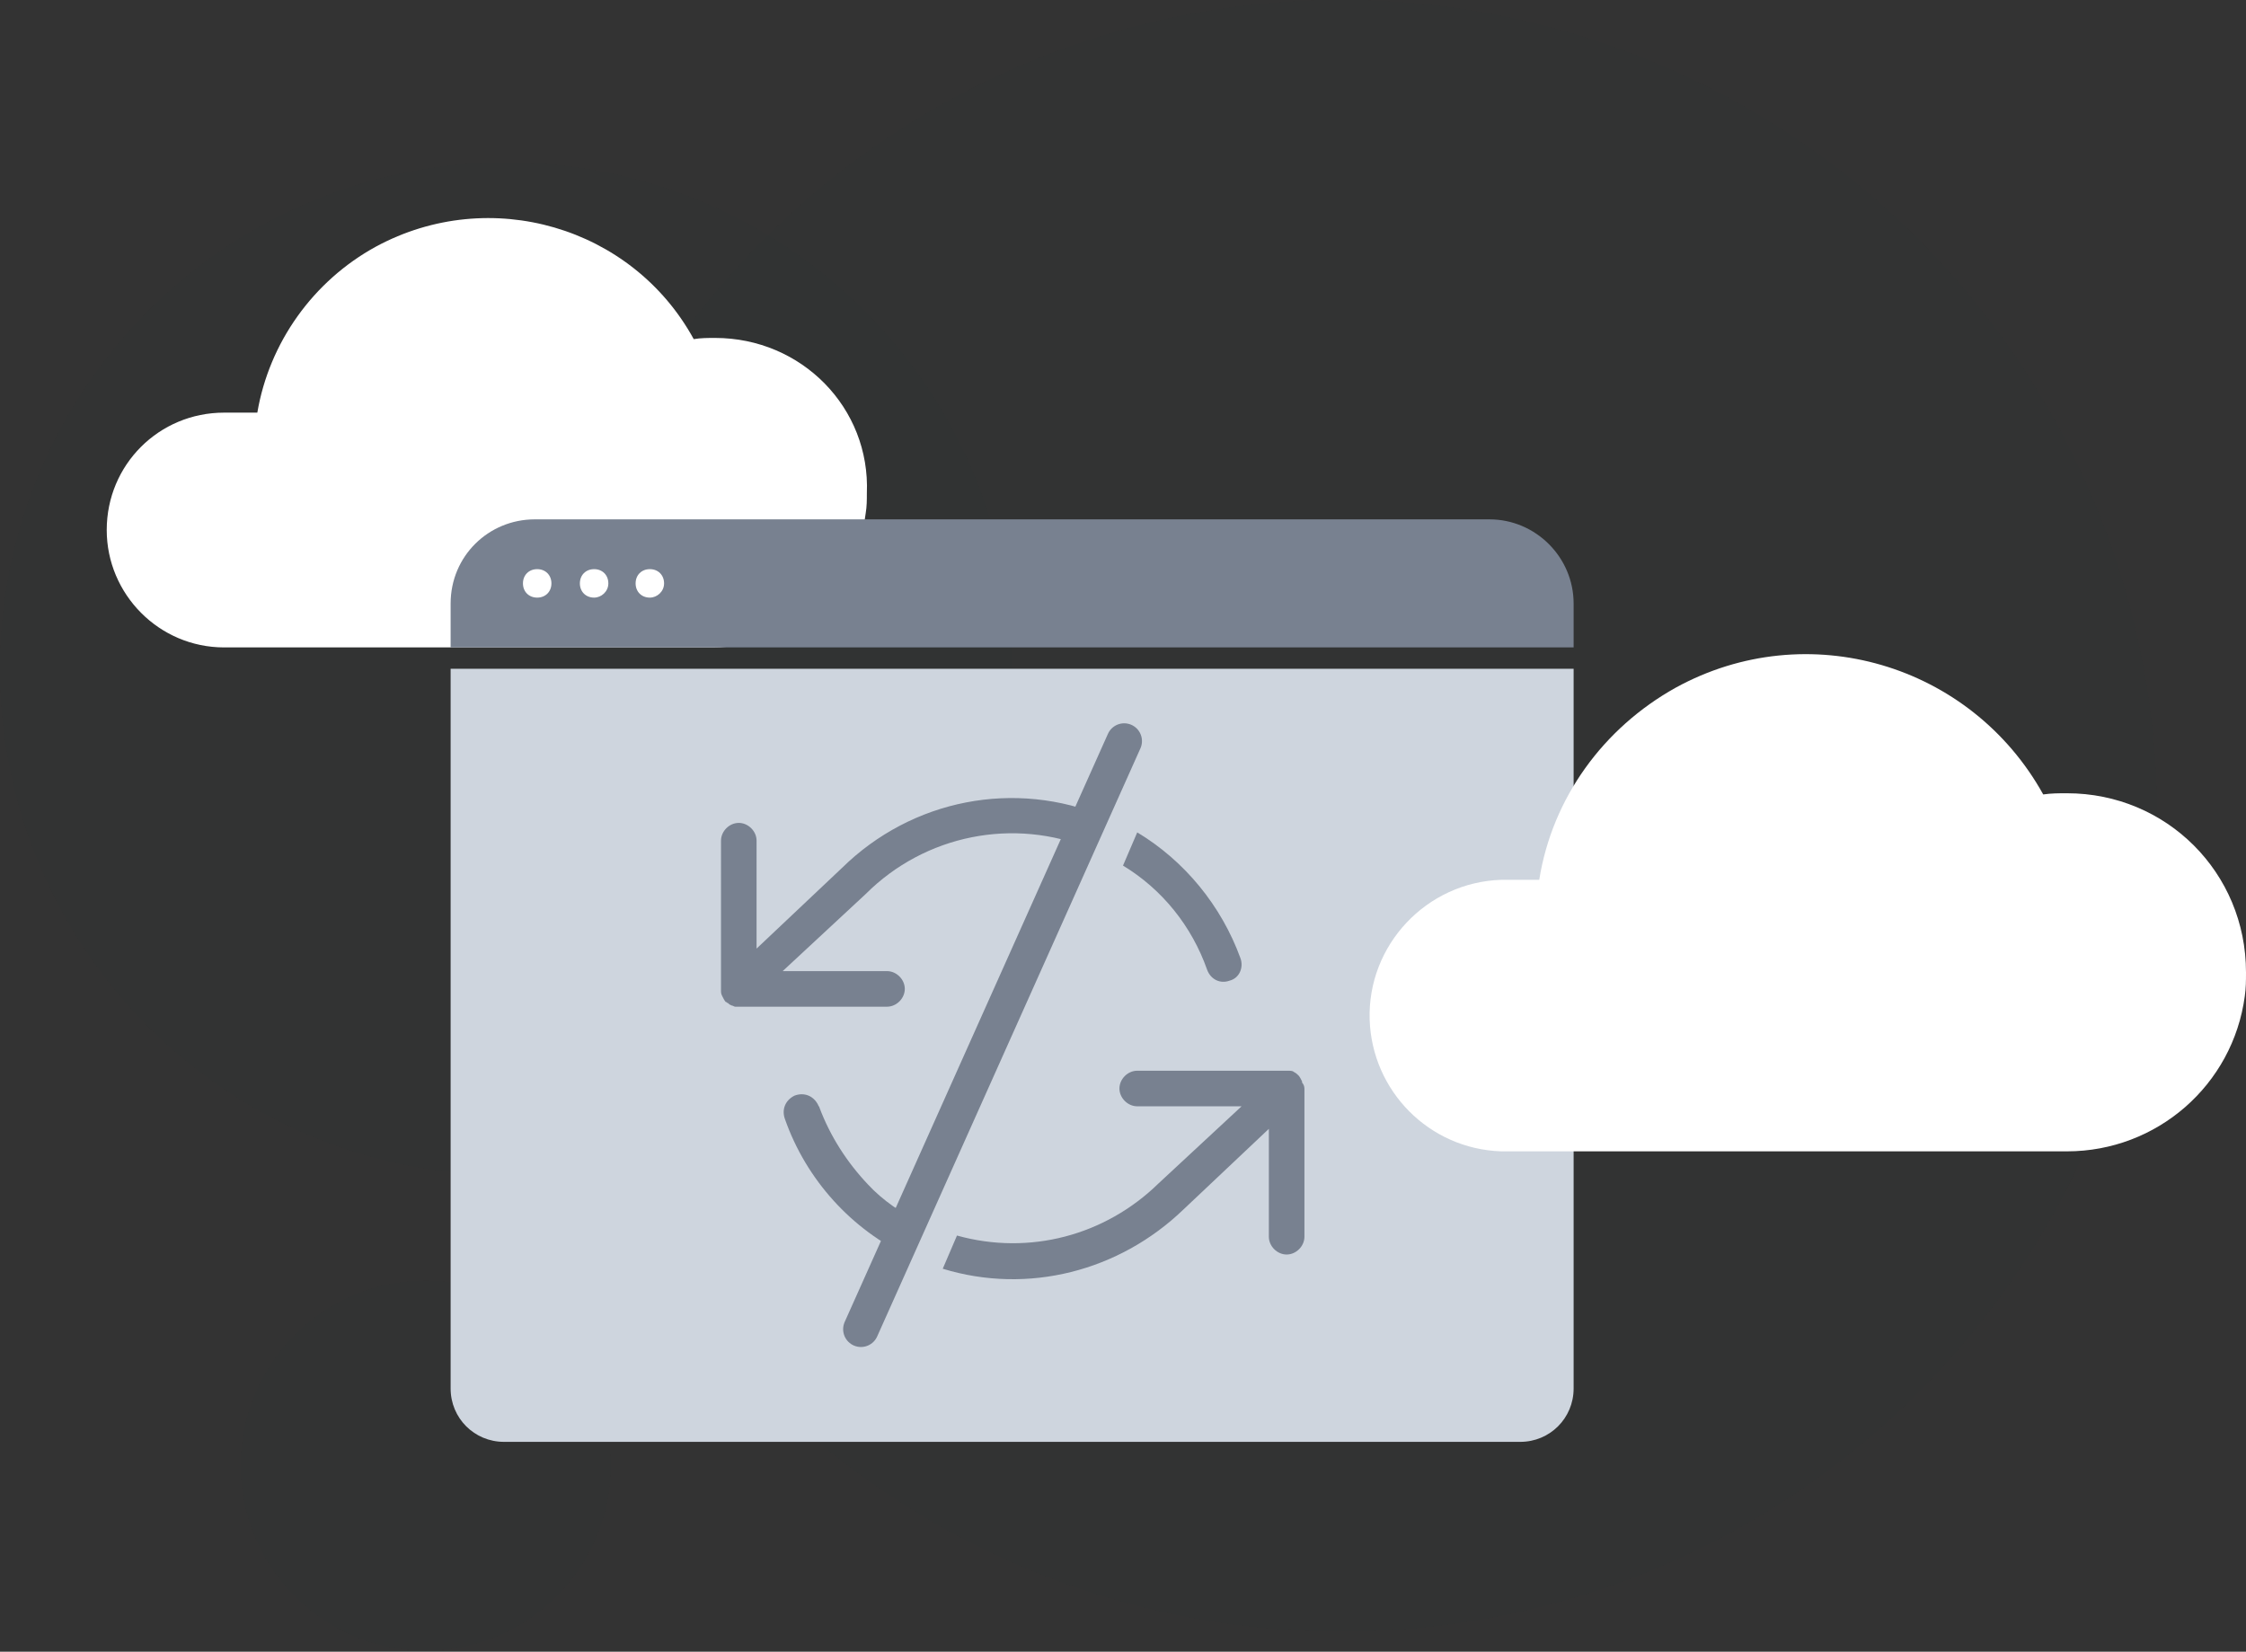 <?xml version="1.0" encoding="utf-8"?>
<!-- Generator: Adobe Illustrator 24.0.0, SVG Export Plug-In . SVG Version: 6.00 Build 0)  -->
<svg version="1.1" id="Layer_1" xmlns="http://www.w3.org/2000/svg" xmlns:xlink="http://www.w3.org/1999/xlink" x="0px" y="0px"
	 viewBox="0 0 189.4 139.3" style="enable-background:new 0 0 189.4 139.3;" xml:space="preserve">
<rect x="0" y="0" width="189.4" height="139.3" fill="#333333" stroke="none"/>
<style type="text/css">
	.st0{opacity:3.000000e-02;fill:#1E2633;enable-background:new    ;}
	.st1{fill:#CED5DE;}
	.st2{fill:#FFFFFF;}
	.st3{fill:none;}
	.st4{fill:#788190;}
	.st5{fill:none;stroke:#788190;stroke-width:3;stroke-linecap:round;stroke-linejoin:round;}
</style>
<title>failureLog1</title>
<g id="Layer_2_1_">
	<g id="Layer_1-2">
		<circle class="st0" cx="113.1" cy="68.8" r="68.8"/>
		<circle class="st0" cx="42.7" cy="56.4" r="42.7"/>
		<circle class="st0" cx="35.9" cy="123.6" r="15.6"/>
		<path class="st1" d="M38,56.4h94.7l0,0v60.7c0,2.5-2,4.5-4.5,4.5H42.5c-2.5,0-4.5-2-4.5-4.5c0,0,0,0,0,0V56.4L38,56.4z"/>
		<path class="st2" d="M60.3,28.5c-0.6,0-1.2,0-1.8,0.1c-5.2-9.5-17.2-13-26.8-7.8c-5.3,2.9-9,8.1-10,14h-2.8
			c-5.5,0-9.9,4.4-9.9,9.9c0,5.4,4.4,9.9,9.9,9.9h41.2c6.5,0,12.1-4.9,12.9-11.3c0.1-0.6,0.1-1.1,0.1-1.7
			C73.4,34.4,67.6,28.5,60.3,28.5C60.4,28.5,60.4,28.5,60.3,28.5z"/>
		<path class="st2" d="M174.3,66.9c-0.7,0-1.3,0-2,0.1c-6.1-11-19.9-15.1-31-9c-6.1,3.4-10.4,9.3-11.5,16.2h-3.2
			c-6.3,0.2-11.3,5.5-11.1,11.8c0.2,6,5,10.9,11.1,11.1h47.7c7.6,0,14-5.6,15-13.1c0.1-0.7,0.1-1.3,0.1-2
			C189.4,73.6,182.7,66.9,174.3,66.9C174.3,66.9,174.3,66.9,174.3,66.9z"/>
		<path class="st3" d="M50.1,48c-0.7,0-1.2,0.5-1.2,1.2s0.5,1.2,1.2,1.2c0.7,0,1.2-0.5,1.2-1.2S50.7,48,50.1,48L50.1,48z"/>
		<path class="st3" d="M45.3,48c-0.7,0-1.2,0.5-1.2,1.2s0.5,1.2,1.2,1.2c0.7,0,1.2-0.5,1.2-1.2S46,48,45.3,48L45.3,48z"/>
		<circle class="st3" cx="54.8" cy="49.2" r="1.2"/>
		<path class="st4" d="M132.7,50.9c0-3.9-3.2-7.1-7.1-7.1l0,0H45.1c-3.9,0-7.1,3.1-7.1,7.1c0,0,0,0,0,0v3.7h94.7V50.9z M45.3,50.4
			c-0.7,0-1.2-0.5-1.2-1.2s0.5-1.2,1.2-1.2c0.7,0,1.2,0.5,1.2,1.2S46,50.4,45.3,50.4z M50.1,50.4c-0.7,0-1.2-0.5-1.2-1.2
			s0.5-1.2,1.2-1.2c0.7,0,1.2,0.5,1.2,1.2S50.7,50.4,50.1,50.4z M54.8,50.4c-0.7,0-1.2-0.5-1.2-1.2s0.5-1.2,1.2-1.2
			c0.7,0,1.2,0.5,1.2,1.2S55.4,50.4,54.8,50.4L54.8,50.4z"/>
		<path class="st4" d="M93.2,68.9L92,71.6c-6.5-2.7-14-1.2-19,3.8l-7,6.5h8.8c0.8,0,1.5,0.7,1.5,1.5s-0.7,1.5-1.5,1.5H62.2h-0.2
			c-0.1,0-0.2-0.1-0.3-0.1l0,0l-0.2-0.1l-0.1-0.1c-0.1,0-0.1-0.1-0.2-0.1l0,0l0,0c-0.1-0.1-0.2-0.3-0.3-0.5l0,0
			c-0.1-0.2-0.1-0.3-0.1-0.5V70.9c0-0.8,0.7-1.5,1.5-1.5s1.5,0.7,1.5,1.5V80l7.2-6.8C76.9,67.4,85.6,65.7,93.2,68.9L93.2,68.9z"/>
		<path class="st4" d="M103.7,82.7c-0.8,0.3-1.6-0.1-1.9-0.9c0,0,0,0,0,0c-1.3-3.7-3.8-6.8-7.1-8.8l1.2-2.8c4,2.4,7.1,6.2,8.7,10.6
			C104.9,81.6,104.5,82.5,103.7,82.7z"/>
		<path class="st4" d="M77.9,103.2l-1.2,2.8c-4.9-2.3-8.7-6.5-10.5-11.6c-0.3-0.8,0-1.6,0.8-2c0.8-0.3,1.6,0,2,0.8
			c0,0.1,0.1,0.1,0.1,0.2c0.9,2.4,2.3,4.6,4.1,6.5C74.4,101.2,76.1,102.4,77.9,103.2z"/>
		<path class="st4" d="M110,91.8v12.5c0,0.8-0.7,1.5-1.5,1.5s-1.5-0.7-1.5-1.5v-9.1l-7.2,6.8c-5.4,5.2-13.1,7.2-20.3,5l1.2-2.8
			c6.1,1.7,12.5,0,17-4.4l7-6.5h-8.8c-0.8,0-1.5-0.7-1.5-1.5s0.7-1.5,1.5-1.5h12.7c0.2,0,0.4,0,0.5,0.1l0,0c0.2,0.1,0.3,0.2,0.4,0.3
			l0,0l0,0c0.1,0.1,0.2,0.3,0.3,0.5v0.1C109.9,91.4,110,91.6,110,91.8z"/>
		<line class="st5" x1="94.8" y1="62.5" x2="72.6" y2="112.1"/>
	</g>
</g>
</svg>
